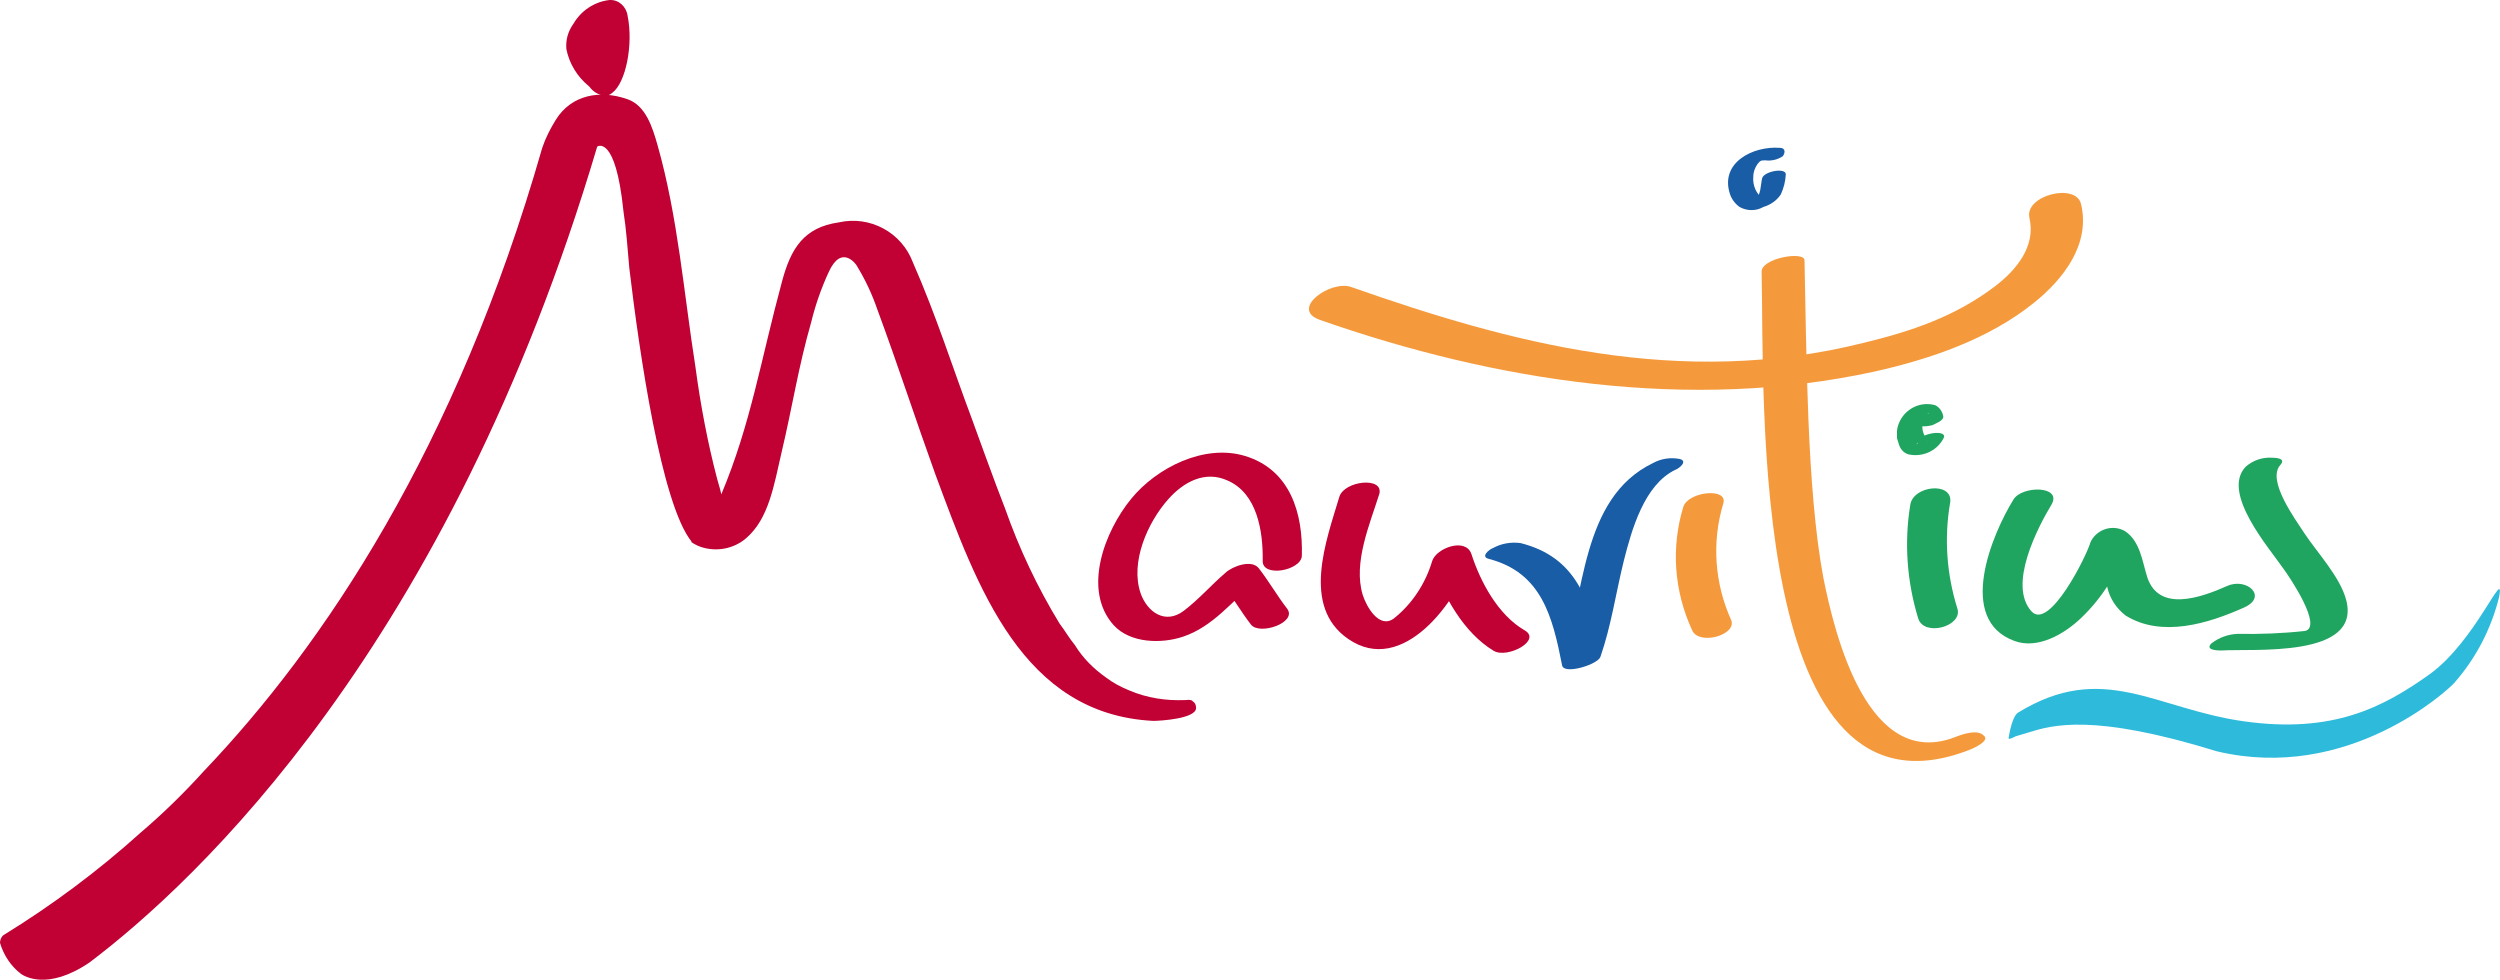 <?xml version="1.0" encoding="UTF-8"?>
<svg id="layer" xmlns="http://www.w3.org/2000/svg" version="1.1" viewBox="0 0 600.3 235.3">
  <defs>
    <style>
      .cls-1 {
        fill: #f59a3c;
      }

      .cls-1, .cls-2, .cls-3, .cls-4, .cls-5 {
        stroke-width: 0px;
      }

      .cls-2 {
        fill: #20a560;
      }

      .cls-3 {
        fill: #c10034;
      }

      .cls-4 {
        fill: #195da6;
      }

      .cls-5 {
        fill: #2ebbdb;
      }
    </style>
  </defs>
  <path class="cls-1" d="M316.9,76.8c42.2,14.8,89,22.1,133.3,12.4,13.4-3,27.4-7.8,38.2-16.5,7.1-5.7,13.6-14.1,11.3-23.7-1.2-5.2-13.6-2.1-12.4,3.3,1.6,6.8-3.1,12.5-8.2,16.4-9.6,7.3-20,10.8-31.5,13.6-44.4,11.1-85,0-123.2-13.4-4.9-1.7-14.8,5.3-7.5,7.9"/>
  <path class="cls-3" d="M321.6,119.3c-3.1,10.4-9.2,26.3,2.1,34.1,13.1,9.1,26.3-9.1,29.6-19.7-3.1.5-6.3,1-9.4,1.7,2.8,7.8,7.5,16.5,14.8,20.9,3.3,1.9,11.7-2.6,7.3-5-6.3-3.7-10.5-11.5-12.7-18.3-1.4-4-8.4-1.4-9.4,1.7-1.6,5.4-4.8,10.3-9.2,13.8-3.5,2.6-6.6-2.8-7.5-5.7-2.3-7.7,1.7-16.9,4-24.2,1.1-4.2-8.4-3.2-9.6.7"/>
  <path class="cls-2" d="M483.5,119.9c-5.2,8.4-13.8,28.9.2,34,5.6,2.1,12-1.7,15.9-5.4,5.5-5.2,9.4-11.7,11.5-19-2.8,1-5.6,2.1-8.4,3,2.1,1.4,2.6,6.3,3.3,8.5.6,2.7,2.2,5.1,4.4,6.8,8.7,5.4,19.9,1.9,28.4-1.9,5.9-2.6.7-7.3-4-5.2-6.3,2.8-16.4,6.4-19.2-2.1-1.2-3.8-1.7-8.7-5.4-11.1-2.9-1.6-6.5-.5-8.1,2.4,0,.2-.2.3-.2.5-.9,3.1-9.8,21.1-14.1,16.4-5.7-6.3,1.4-20,4.9-25.8,2.3-4.4-7.1-4.4-9.2-1.1"/>
  <path class="cls-3" d="M312.6,133.5c.3-10.3-2.8-20.7-13.6-24-9.8-3-21.3,2.8-27.4,10.3-6.3,7.7-11.8,21.8-4.2,30.3,4,4.4,11.5,4.5,16.6,2.8,7.3-2.4,12-8.7,17.8-13.6-2.8.3-5.4.7-8.2,1,2.4,3.1,4.4,6.6,6.8,9.7,2.1,2.6,11.1-.5,8.7-3.8-2.4-3.1-4.4-6.6-6.8-9.7-1.7-2.3-6.4-.5-8,1-3.5,3-6.4,6.4-10.1,9.2-4.4,3.3-8.7.3-10.3-4.2-2.6-7.5,1.7-17.1,6.6-22.6,3.7-4.2,8.9-7,14.3-4.5,7.1,3.1,8.5,12.2,8.4,19.2-.2,4.2,9.2,2.4,9.4-1.1"/>
  <path class="cls-4" d="M396.9,111.2c-17.4,8.4-16.4,32-21.8,47.9,3.1-.7,6.3-1.4,9.2-2.1-2.4-12.5-5.6-23.2-19.2-26.6-2.3-.3-4.6.1-6.6,1.2-.9.3-3.1,2.1-1,2.6,12.7,3.3,15.3,13.9,17.6,25.6.5,2.3,8.7-.3,9.2-2.1,2.6-7.5,3.7-15.3,5.6-23,1.9-7.5,4.9-18.3,12.4-21.9.9-.3,3.1-2.1,1-2.6-2.2-.4-4.4-.1-6.4,1"/>
  <path class="cls-1" d="M469.7,176.9c-21.1,8.4-29.1-24.2-31.9-38.3-4-21.4-4-54.3-4.5-76.1,0-2.3-10.5-.5-10.3,2.8.7,29.9-3.3,136,50.3,114.6.7-.3,4.7-2.1,3-3.3-1.4-1.5-4.8-.4-6.6.3M404.2,121.7c-3,9.8-2.2,20.3,2.1,29.6,1.6,3.8,10.8,1.2,9.4-2.4-4-8.8-4.7-18.8-1.9-28,1.2-3.9-8.4-2.9-9.6.8"/>
  <path class="cls-2" d="M458.7,121.2c-1.5,9.1-.8,18.5,1.9,27.3,1.4,4.5,10.8,1.9,9.4-2.4-2.6-8.3-3.2-17-1.7-25.6.5-4.9-8.9-3.9-9.6.7M539.2,112.1c-5.9,6.3,5.7,19.5,9.2,24.6,1.4,1.9,9.4,13.8,5.1,14.8-5.4.6-10.8.8-16.2.7-2.3.1-4.5.9-6.3,2.3-1.6,1.6,1.4,1.7,2.3,1.7,7.7-.5,33.6,1.9,30.1-12-1.4-5.6-7-11.5-10.1-16.2-1.9-3-9.2-12.7-5.7-16.4,1.4-1.6-1.2-1.7-2.3-1.7-2.2-.1-4.4.7-6.1,2.2M466.6,99.9c-.2-1.1-.9-2.1-1.9-2.6-3.9-1.1-7.9,1.2-9,5.1-.1.4-.2.8-.2,1.2v1.6l.5,1.6c.4,1.3,1.5,2.3,2.8,2.4,3.3.5,6.6-1.2,8-4.2.5-1.9-5.6-1-6.1.9,0,.2-.3.7-.2.5-.2.2-.2.3-.3.3l.2-.2h-.2c.5-.3,1-.5,1.6-.5h1.2c-.3-.2.2.2-.2,0-.5-.5-.5-1.2-.9-1.9-.2-.5-.3-1-.3-1.6s.2-1.3.5-1.9c.2-.7.3-.7.9-1.4q.2-.2,0,.2c.2-.2.5-.3-.2,0s-1.5.5-2.3.7c0,0-1-.2-.7,0-.5-.2.2.2.2.3.2.3.3.9.5,1.2.3,1.2,2.6.7,3.5.5.5-.3,2.9-1.1,2.6-2.2"/>
  <path class="cls-5" d="M482.3,177.2c.9-5.6,2.3-6.1,2.3-6.1,20.4-12.5,32.9-.9,54.2,2.1s33.4-3.3,44.6-11.3c11.1-8,18.1-26.3,16.7-18.6-1.9,7.7-5.6,14.8-10.8,20.7-1.7,1.9-25.6,23.9-57,16.4-29.8-9.2-39.5-6.3-45.3-4.5,0,0-1.6.5-3,.9-1.2.6-1.7.8-1.7.4"/>
  <path class="cls-3" d="M286.4,168.4s-.2-.5-1.6-.3h-.2c-4.6.2-9.2-.5-13.4-2.3-2-.8-3.9-1.8-5.6-3.1-3-2.1-5.6-4.7-7.5-7.8-1.4-1.7-2.4-3.5-3.7-5.2-5.3-8.7-9.7-18-13.1-27.7-1.9-4.7-8-21.6-8-21.6-4.7-12.5-8.4-24.4-14.1-37.4-2.7-7.2-10.3-11.3-17.8-9.6-8.4,1.2-11.5,6.3-13.6,14.1-5.1,18.8-7.5,34.3-14.6,51.2-.3-1.4-.7-2.6-1-3.7-2.3-8.8-4-17.8-5.2-26.8-2.8-17.8-4.2-36-9.1-53.3-1.2-4.2-2.8-9.6-7.3-11.1-6.6-2.3-13.4-1-17.1,4.9-1.3,2.1-2.5,4.4-3.3,6.8-20.7,72.3-52.6,119.6-81.2,149.6-4.7,5.2-9.8,10.2-15.2,14.8-10.2,9.2-21.2,17.4-32.9,24.6-.6.4-.9,1.2-.9,1.9.9,3,2.6,5.6,5.1,7.5.5.3,6.1,4.2,16.4-2.8,25.4-19.2,86.2-75.6,121.9-195.9,0,0,4.4-3.1,6.3,15.5.7,4.5,1,9.1,1.4,13.6,2.4,20.2,7.7,56.9,15,65.8h-.2c.7.5,1.5.9,2.3,1.2,3.8,1.3,8,.5,11-2.1,5.4-4.7,6.6-12.5,8.5-20.7,2.6-11,4-20.4,7.1-31.2,1-4.1,2.4-8.1,4.2-12,3.1-6.8,6.6-1.7,6.6-1.7,2.1,3.4,3.8,7,5.1,10.8,5.1,13.8,9.2,26.5,13.9,39.5,10.1,27.2,20.9,57.6,52.3,59.2,1.6,0,10.3-.5,10.3-3.1,0-.8-.3-1.3-.8-1.6"/>
  <path class="cls-3" d="M146.4,0c-3.7.4-6.9,2.6-8.7,5.7-1.3,1.8-1.9,3.9-1.7,6.1.7,3.5,2.6,6.6,5.4,8.9l.2.2c.8,1.1,2.1,1.9,3.5,2.1.7,0,1.4-.2,1.9-.7,3.3-2.4,5.1-11.7,3.7-18.5-.3-2.2-2.1-3.9-4.3-3.8h0"/>
  <path class="cls-4" d="M427.4,35.5c-6.4-.5-14.5,3.5-12,11.1.4,1.2,1.2,2.3,2.3,3.1,1.8,1,4,1,5.7,0,1.7-.5,3.2-1.5,4.2-3,.7-1.5,1.1-3.1,1.2-4.7.3-1.9-5.4-.9-5.7.9-.3,1.2-.3,4.4-1.6,4.7.6,0,1.3,0,1.9.2-1.7-1.2-2.6-3.3-2.4-5.4,0-1.1.4-2.1,1-3,.7-.9.9-.9,1.9-.9,1.5.2,3-.2,4.2-1,.7-1,.5-2-.7-2"/>
</svg>
